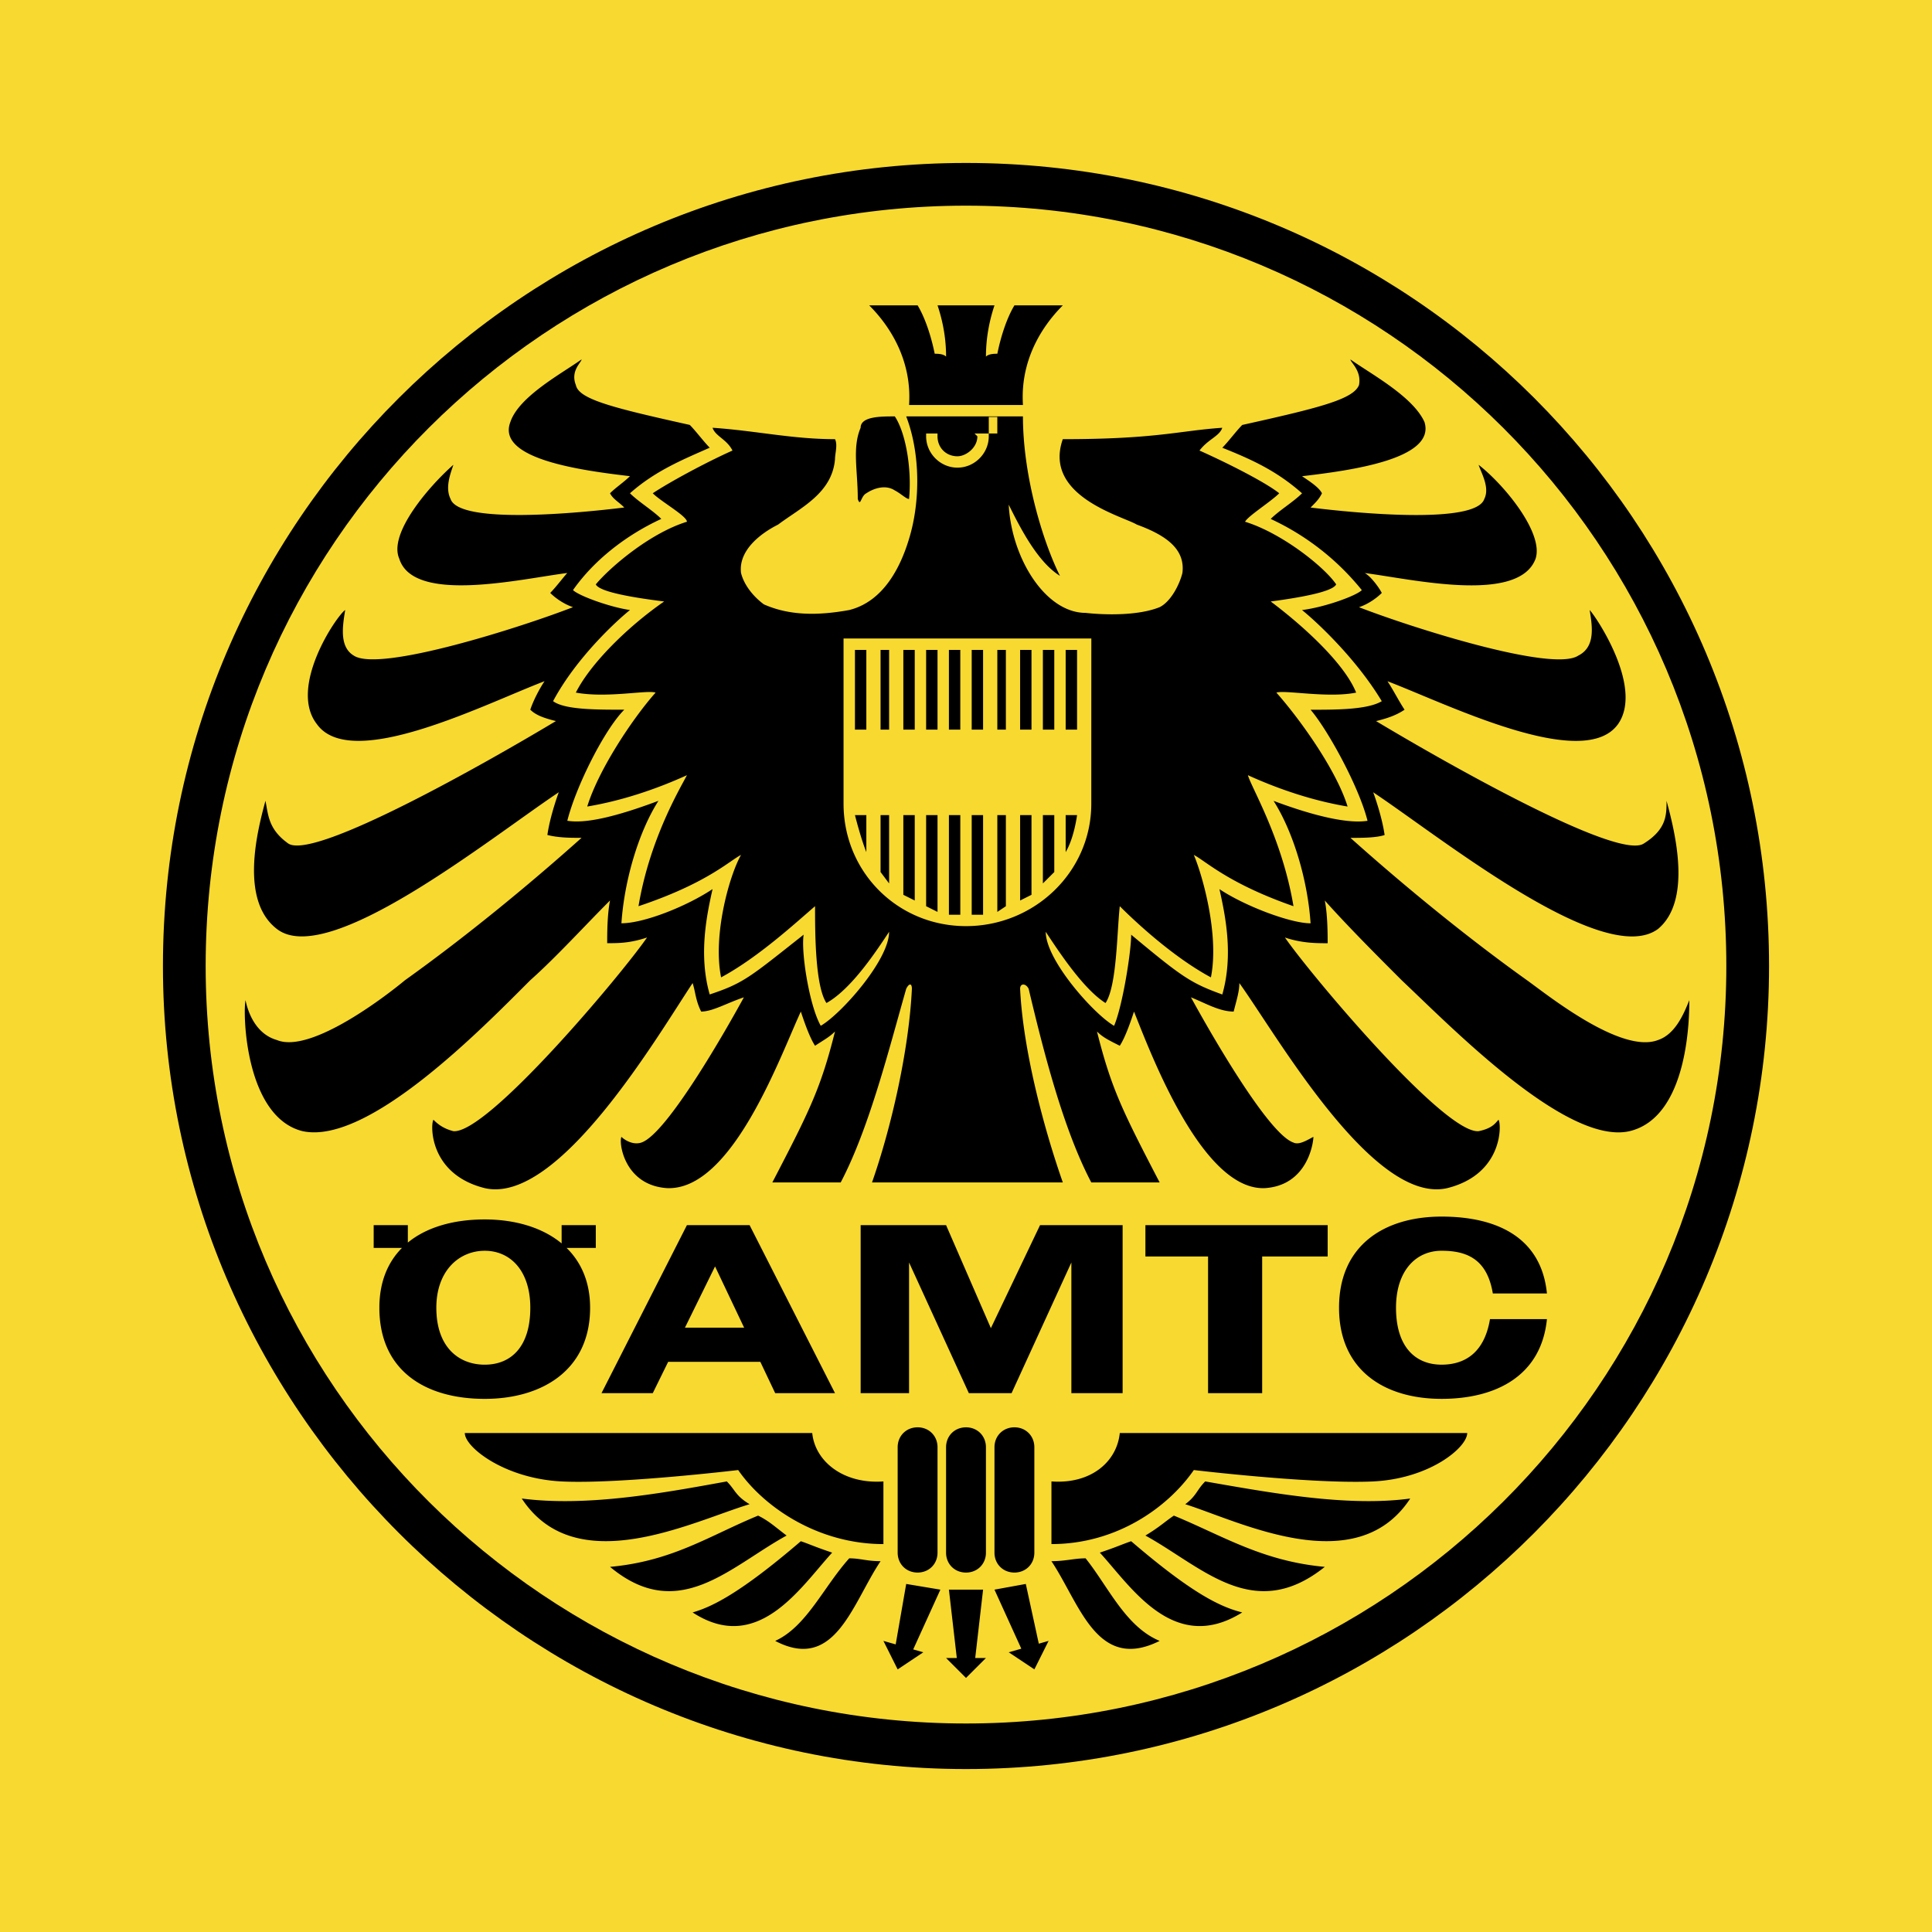 <svg xmlns="http://www.w3.org/2000/svg" width="2500" height="2500" viewBox="0 0 192.756 192.756"><g fill-rule="evenodd" clip-rule="evenodd"><path fill="#f8d930" d="M0 0h192.756v192.756H0V0z"/><path d="M172.236 96.378c0-42.049-34.094-75.859-75.858-75.859s-75.859 33.81-75.859 75.859c0 41.765 34.094 75.575 75.859 75.575s75.858-33.81 75.858-75.575zm4.262 0c0 44.038-35.799 80.12-80.12 80.12-44.038 0-80.121-36.082-80.121-80.12 0-44.322 36.083-80.12 80.121-80.12 44.321 0 80.12 35.798 80.12 80.12z"/><path d="M52.909 130.473c0-3.693-1.989-5.684-4.546-5.684-2.558 0-4.83 1.99-4.83 5.684 0 3.977 2.272 5.682 4.83 5.682 2.556-.001 4.546-1.706 4.546-5.682zm5.966 0c0 6.25-4.83 9.092-10.512 9.092-5.967 0-10.513-2.842-10.513-9.092 0-2.555.833-4.535 2.254-5.967h-2.822v-2.273h3.409v1.738c1.893-1.551 4.593-2.307 7.671-2.307 2.984 0 5.733.785 7.671 2.393v-1.824h3.409v2.273H56.53c1.458 1.43 2.345 3.412 2.345 5.967zm95.463 1.134c-.568 5.684-5.115 7.957-10.512 7.957-5.684 0-10.229-2.842-10.229-9.092 0-6.252 4.545-9.092 10.229-9.092 5.396 0 9.943 1.988 10.512 7.67h-5.398c-.568-3.408-2.557-4.262-5.113-4.262-2.559 0-4.547 1.99-4.547 5.684 0 3.977 1.988 5.682 4.547 5.682 2.271 0 4.262-1.137 4.83-4.547h5.681zm-40.061-9.375h18.184v3.125h-6.535v13.639h-5.398v-13.639h-6.25v-3.125h-.001zm-13.353 16.764l5.967-13.039v13.039h5.113v-16.764h-8.238l-4.906 10.279-4.47-10.279h-8.523v16.764h4.83v-13.039l5.966 13.039h4.261zm-17.615 0l-8.523-16.764h-6.251l-8.523 16.764h5.114l1.536-3.125h9.197l1.483 3.125h5.967zM71.341 126.35l2.9 6.111h-5.904l3.004-6.111zM81.036 142.973c.284 2.842 3.125 5.115 7.103 4.83v6.25c-6.535 0-11.933-3.693-14.49-7.387 0 0-11.933 1.422-17.615 1.137-5.683-.283-9.66-3.408-9.66-4.83h34.662zm17.331 1.422v10.512c0 1.137-.854 1.988-1.989 1.988-1.136 0-1.989-.852-1.989-1.988v-10.512c0-1.137.853-1.99 1.989-1.99 1.136-.001 1.989.853 1.989 1.99zm4.83 10.511c0 1.137-.854 1.988-1.988 1.988-1.137 0-1.99-.852-1.99-1.988v-10.512c0-1.137.854-1.99 1.99-1.99 1.135 0 1.988.854 1.988 1.99v10.512zm-9.66 0c0 1.137-.852 1.988-1.988 1.988-1.137 0-1.989-.852-1.989-1.988v-10.512c0-1.137.853-1.99 1.989-1.99 1.136 0 1.988.854 1.988 1.99v10.512zm8.807 3.125l-3.125.568 2.678 5.891-1.256.359 2.557 1.705 1.42-2.842-.977.279-1.297-5.96zm2.558-2.273c2.84 4.262 4.545 11.08 10.795 7.955-3.408-1.42-5.113-5.398-7.387-8.238-1.136 0-1.988.283-3.408.283zm4.83-.852c3.125 3.408 7.387 10.229 14.205 5.967-2.273-.568-5.115-1.99-11.08-7.104-.853.284-1.421.569-3.125 1.137zm4.545-1.705c5.682 3.125 10.797 8.807 17.898 3.125-6.25-.568-10.227-3.125-15.057-5.113-.852.568-1.421 1.137-2.841 1.988zm3.977-3.125c5.398 1.705 17.049 7.672 22.445-.568-6.25.852-13.922-.568-20.455-1.705-.853.853-.853 1.42-1.99 2.273zm-6.533-7.103c-.285 2.842-2.842 5.115-6.818 4.83v6.25c6.533 0 11.648-3.693 14.205-7.387 0 0 11.932 1.422 17.898 1.137 5.684-.283 9.377-3.408 9.377-4.83h-34.662zM94.673 158.6h3.409l-.785 6.818h1.07l-1.989 1.988-1.989-1.988h1.071l-.787-6.818zm-4.261-.569l3.409.568-2.71 5.963 1.006.287-2.558 1.705-1.42-2.842 1.224.35 1.049-6.031zm-2.558-2.273c-2.841 4.262-4.545 11.08-10.512 7.955 3.125-1.42 4.83-5.398 7.387-8.238 1.137 0 1.705.283 3.125.283zm-4.829-.852c-3.125 3.408-7.387 10.229-13.922 5.967 1.989-.568 4.83-1.99 10.796-7.104.852.284 1.421.569 3.126 1.137zm-4.546-1.705c-5.683 3.125-10.796 8.807-17.615 3.125 6.25-.568 9.944-3.125 14.774-5.113 1.136.568 1.704 1.137 2.841 1.988zm-3.693-3.125c-5.683 1.705-17.332 7.672-22.729-.568 6.535.852 14.206-.568 20.457-1.705.851.853.851 1.42 2.272 2.273zM89.275 41.544c1.136 1.705 1.705 5.398 1.42 8.239-.284 0-.853-.568-1.42-.853-.853-.568-1.989-.284-2.841.284-.568.284-.568 1.42-.853.568 0-2.841-.568-5.114.284-7.103.001-1.135 1.989-1.135 3.41-1.135zm15.057 51.424h.002c1.135 1.705 3.693 5.682 5.965 7.104 1.137-1.705 1.137-7.104 1.422-9.661 1.705 1.705 5.398 5.114 9.092 7.102.852-4.261-.854-10.227-1.705-12.216 1.137.568 3.41 2.841 9.943 5.114-1.137-6.818-4.262-11.933-4.545-13.069 3.125 1.421 6.535 2.557 9.943 3.125-1.137-3.693-4.83-8.808-7.104-11.365.854-.284 5.115.568 7.957 0-1.137-2.841-5.115-6.535-8.523-9.092 4.262-.568 6.25-1.136 6.533-1.704-1.137-1.705-5.398-5.114-9.092-6.251.285-.568 2.559-1.989 3.41-2.841-1.42-1.136-5.398-3.125-7.955-4.261.852-1.137 1.988-1.421 2.273-2.273-4.262.284-6.535 1.137-15.912 1.137-1.988 5.682 5.967 7.671 7.389 8.523 3.125 1.137 4.83 2.557 4.545 4.83-.283 1.137-1.137 2.841-2.273 3.409-2.84 1.137-7.387.568-7.387.568-3.977 0-7.387-5.398-7.67-10.796 1.137 2.273 2.84 5.682 5.113 7.103-1.705-3.41-3.693-9.944-3.693-15.911H90.412c1.42 3.693 1.42 8.523.284 12.217-.853 2.841-2.557 6.25-5.966 7.103-3.125.568-5.966.568-8.524-.568-1.136-.852-1.988-1.988-2.272-3.125-.284-2.273 1.989-3.978 3.693-4.83 2.273-1.705 5.398-3.125 5.682-6.535 0-.568.284-1.42 0-1.989-4.262 0-7.955-.853-12.217-1.137.284.853 1.42 1.137 1.989 2.273-2.557 1.136-6.25 3.125-7.955 4.261.852.853 3.409 2.273 3.409 2.841-3.693 1.137-7.671 4.546-9.092 6.251.284.568 2.273 1.136 6.819 1.704-3.694 2.557-7.388 6.251-8.808 9.092 3.125.568 7.103-.284 7.955 0-2.273 2.557-5.683 7.671-6.819 11.365 3.409-.568 6.819-1.705 9.944-3.125-.568 1.137-3.693 6.251-4.83 13.069 6.819-2.273 9.092-4.546 10.229-5.114-1.137 1.989-2.841 7.955-1.989 12.216 3.693-1.988 7.387-5.397 9.375-7.102 0 2.557 0 7.956 1.137 9.661 2.557-1.422 5.113-5.399 6.25-7.104 0 2.841-4.83 8.24-6.819 9.375-1.137-1.988-1.989-7.386-1.705-9.091-5.397 4.261-5.966 4.829-9.375 5.966-1.137-3.977-.284-7.955.284-10.512-2.557 1.705-6.819 3.41-9.091 3.41.284-4.262 1.705-9.092 3.693-12.217-4.546 1.705-7.388 2.273-9.092 1.989.853-3.409 3.694-9.092 5.683-11.08-2.841 0-5.966 0-7.103-.853 2.273-4.262 6.251-7.955 7.671-9.092-1.989-.284-5.114-1.42-5.683-1.989 1.989-2.841 5.114-5.398 8.808-7.103-.853-.853-2.273-1.705-3.125-2.557 2.557-2.273 5.398-3.41 7.956-4.546-.568-.568-1.421-1.705-1.989-2.273-7.671-1.705-11.081-2.557-11.365-3.978-.568-1.42.568-2.273.568-2.557-1.989 1.42-6.25 3.693-7.103 6.25-1.42 3.693 7.103 4.83 11.933 5.398-.568.568-1.42 1.136-1.989 1.705.284.568.852.853 1.42 1.42-4.546.568-16.479 1.705-17.331-.852-.568-1.137 0-2.557.284-3.41-2.273 1.989-6.535 6.819-5.398 9.376 1.421 4.546 12.217 1.989 16.763 1.421-.284.284-1.136 1.42-1.705 1.988.568.568 1.421 1.137 2.273 1.421-5.114 1.989-19.32 6.535-21.877 4.83-1.42-.853-1.136-2.841-.852-4.546-.853.568-5.682 7.671-2.841 11.364 3.409 4.83 16.763-1.988 22.729-4.261-.568.852-1.136 1.989-1.42 2.841.568.568 1.42.852 2.557 1.136-7.103 4.262-24.15 13.921-26.707 12.217-1.989-1.421-1.989-2.841-2.273-4.262-.853 3.125-2.557 9.944 1.137 12.785 5.114 3.978 21.308-9.091 28.127-13.637 0 0-.853 2.273-1.137 4.262 1.137.284 2.273.284 3.41.284-5.398 4.83-11.649 9.943-17.615 14.206-1.705 1.42-9.375 7.387-12.785 5.967-1.989-.568-2.841-2.557-3.126-3.979-.284 1.422 0 11.648 5.683 13.07 6.535 1.42 17.899-10.229 22.729-15.059 2.557-2.273 5.397-5.398 7.955-7.956-.284 1.421-.284 3.41-.284 4.262 1.136 0 2.273 0 3.978-.568-2.557 3.698-15.911 19.609-19.32 19.325-1.136-.285-1.705-.854-1.989-1.137-.284.283-.568 5.398 5.114 6.818 7.387 1.705 17.331-15.342 20.74-20.457.284.854.284 1.705.853 2.842 1.136 0 2.557-.852 4.262-1.42-1.705 3.125-7.671 13.637-10.229 14.49-.852.283-1.705-.285-1.988-.568-.285.568.284 4.828 4.545 5.113 6.535.283 11.365-13.354 13.354-17.615.284.854.852 2.557 1.42 3.41.853-.568 1.421-.854 1.989-1.422-1.421 5.684-2.558 7.955-6.251 15.059h6.819c2.841-5.398 4.83-13.354 6.535-19.32.284-.568.568-.568.568 0-.284 5.967-1.989 13.639-3.978 19.32h19.035c-1.988-5.682-3.977-13.354-4.26-19.32 0-.568.566-.568.852 0 1.42 5.967 3.408 13.922 6.25 19.32h6.818c-3.693-7.104-4.83-9.375-6.25-15.059.568.568 1.137.854 2.273 1.422.568-.854 1.137-2.557 1.42-3.41 1.705 4.262 6.818 17.898 13.07 17.615 4.262-.285 4.828-4.545 4.828-5.113-.566.283-1.42.852-1.988.568-2.557-.854-8.523-11.365-10.229-14.49 1.422.568 2.842 1.42 4.262 1.42.285-1.137.568-1.988.568-2.842 3.693 5.115 13.354 22.162 20.742 20.457 5.682-1.42 5.396-6.535 5.113-6.818-.285.283-.568.852-1.988 1.137-3.41.283-16.764-15.627-19.32-19.321 1.705.568 3.125.568 4.262.568 0-.852 0-2.841-.285-4.262 2.273 2.557 5.398 5.683 7.672 7.956 5.115 4.83 16.479 16.479 22.729 15.059 5.967-1.422 5.967-11.648 5.967-13.07-.568 1.422-1.42 3.41-3.125 3.979-3.693 1.42-11.08-4.547-13.068-5.967-5.967-4.262-12.217-9.376-17.615-14.206 1.135 0 2.557 0 3.408-.284-.283-1.989-1.137-4.262-1.137-4.262 6.82 4.546 23.014 17.615 28.412 13.637 3.41-2.841 1.705-9.66.854-12.785 0 1.421 0 2.841-2.273 4.262-2.557 1.704-19.604-7.956-26.707-12.217 1.137-.284 1.988-.568 2.842-1.136-.568-.853-1.137-1.989-1.705-2.841 5.967 2.273 19.604 9.091 23.014 4.261 2.557-3.693-2.273-10.796-2.842-11.364.283 1.705.568 3.693-1.137 4.546-2.557 1.705-16.764-2.841-21.877-4.83.852-.284 1.705-.853 2.273-1.421-.285-.568-1.137-1.705-1.705-1.988 4.545.568 15.342 3.125 17.047-1.421.852-2.557-3.125-7.387-5.682-9.376.283.853 1.137 2.273.568 3.41-.854 2.557-12.785 1.42-17.332.852.568-.568.852-.852 1.137-1.42-.285-.568-1.137-1.136-1.988-1.705 4.83-.568 13.354-1.705 12.217-5.398-1.137-2.557-5.398-4.83-7.387-6.25 0 .284 1.135 1.136.852 2.557-.568 1.421-3.979 2.273-11.648 3.978-.568.568-1.42 1.705-1.988 2.273 2.84 1.136 5.396 2.273 7.955 4.546-.854.853-2.273 1.705-3.127 2.557a25.365 25.365 0 0 1 9.092 7.103c-.566.568-3.693 1.705-5.965 1.989 1.42 1.137 5.398 4.83 7.955 9.092-1.422.853-4.547.853-7.104.853 1.705 1.988 4.83 7.671 5.682 11.08-1.703.284-4.83-.284-9.375-1.989 1.988 3.125 3.41 7.955 3.693 12.217-1.988 0-6.535-1.705-9.092-3.41.568 2.557 1.42 6.535.285 10.512-3.127-1.137-3.979-1.705-9.092-5.966 0 1.705-.854 7.103-1.705 9.091-1.988-1.135-6.818-6.534-6.818-9.375l-.002-.003zm-4.828-51.369h-.854v1.934c0 1.705-1.42 3.125-3.125 3.125s-3.125-1.42-3.125-3.125v-.284h1.136v.284c0 1.136.853 1.989 1.989 1.989.852 0 1.988-.853 1.988-1.989l-.283-.284h2.273v-1.65h.001zm9.379 22.106s-.004 9.66-.004 16.479S103.197 92.4 96.378 92.4c-6.819 0-12.217-5.398-12.217-12.217V63.704h24.722v.001zm-21.029 1.136h.853v7.955h-.853v-7.955zm2.273 0h1.137v7.955h-1.137v-7.955zm2.273 0h1.136v7.955H92.4v-7.955zm2.273 0h1.136v7.955h-1.136v-7.955zm2.274 0h1.135v7.955h-1.135v-7.955zm2.557 0h.852v7.955h-.852v-7.955zm2.273 0h1.135v7.955h-1.135v-7.955zm2.272 0h1.137v7.955h-1.137v-7.955zm-18.751 0h1.136v7.955h-1.136v-7.955zm21.024 0h1.137v7.955h-1.137v-7.955zm-2.273 23.298l1.137-1.137V81.32h-1.137v6.819zm-2.272 1.704l1.135-.568V81.32h-1.135v8.523zm-2.273 1.137l.852-.568V81.32h-.852v9.66zm-2.557.284h1.135V81.32h-1.135v9.944zm10.512-9.944h-1.137v3.693c.852-1.42 1.137-3.693 1.137-3.693zm-18.752 6.819l-.853-1.137V81.32h.853v6.819zm2.557 1.704l-1.137-.568V81.32h1.137v8.523zm2.273 1.137l-1.137-.568V81.32h1.136v9.66h.001zm2.273.284h-1.136V81.32h1.136v9.944zM85.298 81.32h1.136v3.693c-.568-1.42-1.136-3.693-1.136-3.693zm16.763-40.912c-.283-4.262 1.705-7.671 3.977-9.944h-4.828c-.854 1.421-1.422 3.409-1.705 4.83-.285 0-.854 0-1.137.284 0-1.705.283-3.41.852-5.114h-5.682c.568 1.705.853 3.409.853 5.114-.284-.284-.853-.284-1.136-.284-.284-1.421-.853-3.409-1.705-4.83h-4.83c2.272 2.273 4.262 5.682 3.978 9.944h11.363z"/></g></svg>